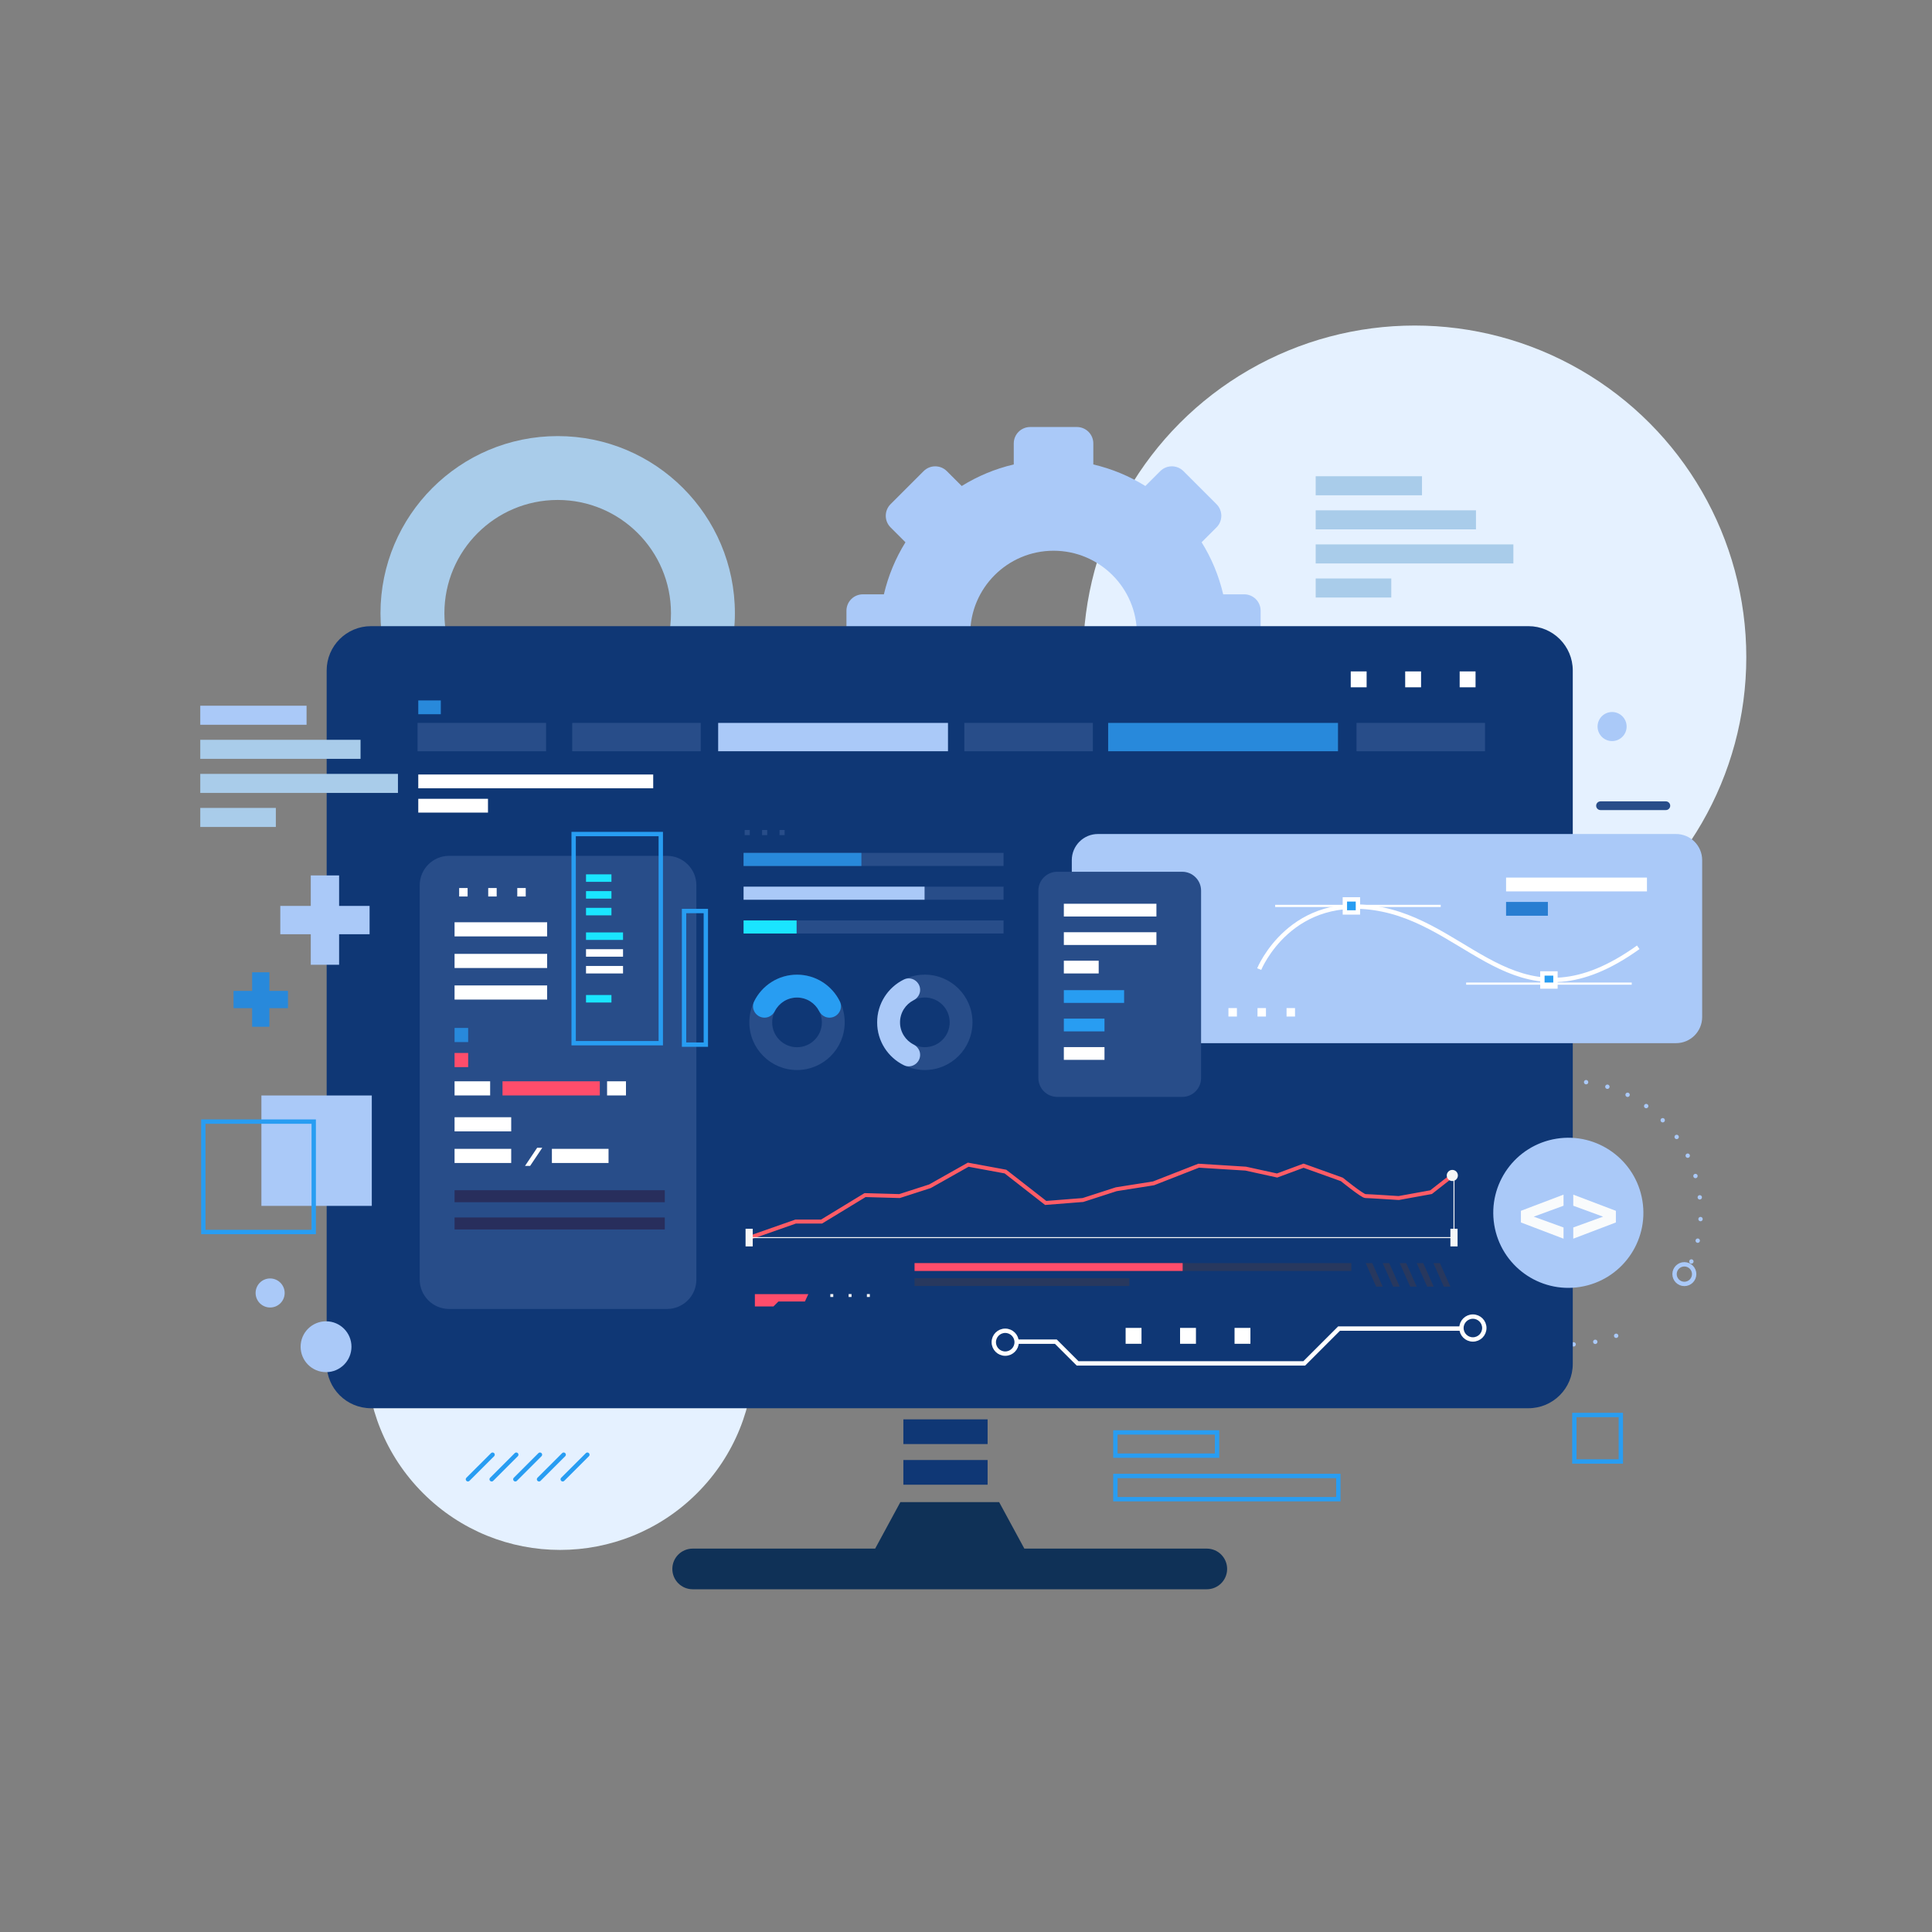 <?xml version="1.0" encoding="utf-8"?>
<!-- Generator: Adobe Illustrator 25.1.0, SVG Export Plug-In . SVG Version: 6.00 Build 0)  -->
<svg version="1.1" xmlns="http://www.w3.org/2000/svg" xmlns:xlink="http://www.w3.org/1999/xlink" x="0px" y="0px"
	 viewBox="0 0 500 500" style="enable-background:new 0 0 500 500;" xml:space="preserve">
<rect x="0" y="0" width="500" height="500" fill="#808080" stroke="none"/>
<g id="BACKGROUND">
</g>
<g id="OBJECTS">
	<g>
		<circle style="fill:#E5F1FF;" cx="366.12" cy="170.07" r="85.82"/>
		
			<ellipse transform="matrix(0.707 -0.707 0.707 0.707 -205.715 205.332)" style="fill:#E5F1FF;" cx="145" cy="350.99" rx="50.16" ry="50.16"/>
		<g>
			<path style="fill:#A9CCEA;" d="M144.33,112.86c-25.33,0-45.86,20.53-45.86,45.86c0,25.33,20.53,45.86,45.86,45.86
				c25.33,0,45.86-20.53,45.86-45.86C190.19,133.39,169.66,112.86,144.33,112.86z M144.33,188.03c-16.19,0-29.32-13.13-29.32-29.32
				s13.13-29.32,29.32-29.32c16.19,0,29.32,13.13,29.32,29.32S160.52,188.03,144.33,188.03z"/>
			<path style="fill:#0F3157;" d="M317.58,406.04c0,2.91-2.36,5.26-5.26,5.26H179.26c-2.91,0-5.26-2.36-5.26-5.26
				c0-2.91,2.36-5.26,5.26-5.26h47.23l6.52-12.03h11.28h3.01h11.28l6.52,12.03h47.23C315.22,400.78,317.58,403.13,317.58,406.04z"/>
			<rect x="233.79" y="377.85" style="fill:#0F3775;" width="21.8" height="6.39"/>
			<rect x="233.79" y="367.33" style="fill:#0F3775;" width="21.8" height="6.39"/>
			
				<path style="fill:none;stroke:#AAC9F8;stroke-width:1.128;stroke-linecap:round;stroke-linejoin:round;stroke-miterlimit:10;stroke-dasharray:0,5.638;" d="
				M418.26,345.7c-3.79,1.46-7.91,2.25-12.21,2.25c-18.83,0-34.09-15.26-34.09-34.09s15.26-34.09,34.09-34.09
				c18.83,0,34.09,15.26,34.09,34.09c0,5.05-1.1,9.83-3.06,14.14"/>
			<path style="fill:#AAC9F8;" d="M322,153.81h-5.44c-1.13-4.84-3.03-9.37-5.58-13.47l3.85-3.85c1.66-1.66,1.66-4.35,0-6.01
				l-8.55-8.55c-1.66-1.66-4.35-1.66-6.01,0l-3.85,3.85c-4.1-2.55-8.64-4.45-13.47-5.58v-5.44c0-2.35-1.9-4.25-4.25-4.25h-12.09
				c-2.35,0-4.25,1.9-4.25,4.25v5.44c-4.84,1.13-9.37,3.03-13.47,5.58l-3.85-3.85c-1.66-1.66-4.35-1.66-6.01,0l-8.55,8.55
				c-1.66,1.66-1.66,4.35,0,6.01l3.85,3.85c-2.55,4.1-4.45,8.64-5.58,13.47h-5.44c-2.35,0-4.25,1.9-4.25,4.25v12.09
				c0,2.35,1.9,4.25,4.25,4.25h5.44c1.13,4.84,3.03,9.37,5.58,13.47l-3.85,3.85c-1.66,1.66-1.66,4.35,0,6.01l8.55,8.55
				c1.66,1.66,4.35,1.66,6.01,0l3.85-3.85c4.1,2.55,8.64,4.45,13.47,5.58v5.44c0,2.35,1.9,4.25,4.25,4.25h12.09
				c2.35,0,4.25-1.9,4.25-4.25v-5.44c4.84-1.13,9.37-3.03,13.47-5.58l3.85,3.85c1.66,1.66,4.35,1.66,6.01,0l8.55-8.55
				c1.66-1.66,1.66-4.35,0-6.01l-3.85-3.85c2.55-4.1,4.45-8.64,5.58-13.47H322c2.35,0,4.25-1.9,4.25-4.25v-12.09
				C326.25,155.71,324.35,153.81,322,153.81z M272.66,185.67c-11.91,0-21.57-9.66-21.57-21.57c0-11.91,9.66-21.57,21.57-21.57
				c11.91,0,21.57,9.66,21.57,21.57C294.23,176.02,284.57,185.67,272.66,185.67z"/>
			<path style="fill:#0F3775;" d="M96.01,364.45c-6.33,0-11.47-5.13-11.47-11.47V173.52c0-6.33,5.13-11.47,11.47-11.47h299.55
				c6.33,0,11.47,5.13,11.47,11.47v179.46c0,6.33-5.13,11.47-11.47,11.47H96.01z"/>
			<rect x="108.06" y="187.09" style="fill:#284D89;" width="33.26" height="7.33"/>
			<rect x="148.09" y="187.09" style="fill:#284D89;" width="33.26" height="7.33"/>
			<rect x="249.57" y="187.09" style="fill:#284D89;" width="33.26" height="7.33"/>
			<rect x="351.06" y="187.09" style="fill:#284D89;" width="33.26" height="7.33"/>
			<rect x="185.86" y="187.09" style="fill:#AAC9F8;" width="59.48" height="7.33"/>
			<rect x="286.79" y="187.09" style="fill:#2889DB;" width="59.48" height="7.33"/>
			<rect x="108.25" y="181.27" style="fill:#2889DB;" width="5.83" height="3.57"/>
			<g>
				<rect x="108.25" y="200.44" style="fill:#FFFFFF;" width="60.8" height="3.57"/>
				<rect x="108.25" y="206.73" style="fill:#FFFFFF;" width="18.04" height="3.57"/>
			</g>
			<path style="fill:#284D89;" d="M172.61,338.76h-56.38c-4.2,0-7.61-3.41-7.61-7.61V229.1c0-4.2,3.41-7.61,7.61-7.61h56.38
				c4.2,0,7.61,3.41,7.61,7.61v102.05C180.23,335.35,176.82,338.76,172.61,338.76z"/>
			<g>
				<rect x="117.64" y="238.68" style="fill:#FFFFFF;" width="23.96" height="3.66"/>
				<rect x="117.64" y="246.86" style="fill:#FFFFFF;" width="23.96" height="3.66"/>
				<rect x="117.64" y="255.03" style="fill:#FFFFFF;" width="23.96" height="3.66"/>
			</g>
			<rect x="117.64" y="289.14" style="fill:#FFFFFF;" width="14.66" height="3.66"/>
			<rect x="117.64" y="297.32" style="fill:#FFFFFF;" width="14.66" height="3.66"/>
			<rect x="142.83" y="297.32" style="fill:#FFFFFF;" width="14.66" height="3.66"/>
			<rect x="117.64" y="279.84" style="fill:#FFFFFF;" width="9.21" height="3.66"/>
			<rect x="157.11" y="279.84" style="fill:#FFFFFF;" width="4.89" height="3.66"/>
			<rect x="130.05" y="279.84" style="fill:#FF4D6B;" width="25.18" height="3.66"/>
			<rect x="117.64" y="266.03" style="fill:#2889DB;" width="3.52" height="3.66"/>
			<rect x="117.64" y="272.51" style="fill:#FF4D6B;" width="3.52" height="3.66"/>
			<polygon style="fill:#FFFFFF;" points="137.19,301.74 135.87,301.74 139.02,297.04 140.34,297.04 			"/>
			<rect x="117.64" y="308.03" style="fill:#282E5C;" width="54.41" height="3.1"/>
			<rect x="117.64" y="315.08" style="fill:#282E5C;" width="54.41" height="3.1"/>
			<path style="fill:#AAC9F8;" d="M433.75,269.97h-149.6c-3.74,0-6.77-3.03-6.77-6.77v-40.59c0-3.74,3.03-6.77,6.77-6.77h149.6
				c3.74,0,6.77,3.03,6.77,6.77v40.59C440.52,266.95,437.49,269.97,433.75,269.97z"/>
			<path style="fill:none;stroke:#FFFFFF;stroke-width:1.128;stroke-miterlimit:10;" d="M325.88,250.8c0,0,8.27-20.3,31.95-15.41
				c23.68,4.89,35.71,31.57,66.15,9.77"/>
			
				<rect x="399.17" y="251.93" style="fill:#289DF2;stroke:#FFFFFF;stroke-width:1.128;stroke-miterlimit:10;" width="3.38" height="3.38"/>
			
				<line style="fill:#289DF2;stroke:#FFFFFF;stroke-width:0.564;stroke-miterlimit:10;" x1="330.01" y1="234.45" x2="372.86" y2="234.45"/>
			
				<line style="fill:#289DF2;stroke:#FFFFFF;stroke-width:0.564;stroke-miterlimit:10;" x1="379.44" y1="254.56" x2="422.29" y2="254.56"/>
			
				<rect x="348.05" y="232.76" style="fill:#289DF2;stroke:#FFFFFF;stroke-width:1.128;stroke-miterlimit:10;" width="3.38" height="3.38"/>
			<g>
				<path style="fill:#284D89;" d="M305.95,283.88h-32.33c-2.7,0-4.89-2.19-4.89-4.89v-48.49c0-2.7,2.19-4.89,4.89-4.89h32.33
					c2.7,0,4.89,2.19,4.89,4.89V279C310.84,281.69,308.65,283.88,305.95,283.88z"/>
				<g>
					<g>
						<rect x="275.32" y="233.89" style="fill:#FFFFFF;" width="23.96" height="3.3"/>
						<rect x="275.32" y="241.26" style="fill:#FFFFFF;" width="23.96" height="3.3"/>
						<rect x="275.32" y="248.63" style="fill:#FFFFFF;" width="9.02" height="3.3"/>
					</g>
					<g>
						<rect x="275.32" y="256.25" style="fill:#289DF2;" width="15.6" height="3.3"/>
						<rect x="275.32" y="263.62" style="fill:#289DF2;" width="10.52" height="3.3"/>
						<rect x="275.32" y="270.99" style="fill:#FFFFFF;" width="10.52" height="3.3"/>
					</g>
				</g>
			</g>
			
				<line style="fill:none;stroke:#284D89;stroke-width:2.255;stroke-linecap:round;stroke-linejoin:round;stroke-miterlimit:10;" x1="414.21" y1="208.52" x2="431.12" y2="208.52"/>
			<g>
				<path style="fill:none;stroke:#FF5C66;stroke-width:1.015;stroke-miterlimit:10;" d="M376.2,303.96l-5.84,4.57l-8.38,1.52
					c0,0-7.87-0.51-8.63-0.51c-0.76,0-6.09-4.31-6.09-4.31l-9.9-3.55l-6.85,2.54l-8.12-1.78l-12.18-0.76l-11.68,4.57l-9.64,1.52
					l-8.63,2.79l-9.64,0.76l-10.41-8.12l-9.64-1.78l-9.9,5.58l-7.87,2.54l-8.93-0.25l-11.26,6.85h-6.71l-11.34,3.98"/>
				<g>
					<g>
						
							<line style="fill:none;stroke:#F7F7F7;stroke-width:0.254;stroke-miterlimit:10;" x1="194.73" y1="320.29" x2="376.46" y2="320.29"/>
						<rect x="192.95" y="318" style="fill:#F7F7F7;" width="1.86" height="4.57"/>
						<rect x="375.36" y="318" style="fill:#F7F7F7;" width="1.86" height="4.57"/>
					</g>
					<path style="fill:none;stroke:#F7F7F7;stroke-width:0.508;stroke-miterlimit:10;" d="M194.73,320.29"/>
				</g>
				
					<line style="fill:none;stroke:#F7F7F7;stroke-width:0.254;stroke-miterlimit:10;" x1="376.29" y1="320.29" x2="376.29" y2="304.97"/>
				<path style="fill:#F7F7F7;" d="M377.3,304.21c0,0.79-0.64,1.44-1.44,1.44s-1.44-0.64-1.44-1.44c0-0.79,0.64-1.44,1.44-1.44
					S377.3,303.42,377.3,304.21z"/>
				<rect x="236.69" y="326.89" style="fill:#28385E;" width="113.03" height="2.03"/>
				<rect x="236.69" y="326.89" style="fill:#FF4D6B;" width="69.38" height="2.03"/>
				<rect x="236.69" y="330.78" style="fill:#28385E;" width="55.58" height="2.03"/>
				<g>
					<polygon style="fill:#FF4D6B;" points="201.45,336.83 208.31,336.83 209.19,334.92 195.36,334.92 195.36,338.1 200.18,338.1 
											"/>
					<rect x="214.89" y="334.9" style="fill:#F7F7F7;" width="0.76" height="0.76"/>
					<rect x="219.62" y="334.9" style="fill:#F7F7F7;" width="0.76" height="0.76"/>
					<rect x="224.35" y="334.9" style="fill:#F7F7F7;" width="0.76" height="0.76"/>
				</g>
				<g>
					<polygon style="fill:#28385E;" points="357.84,332.98 356.15,332.98 353.44,326.89 355.14,326.89 					"/>
					<polygon style="fill:#28385E;" points="362.24,332.98 360.55,332.98 357.84,326.89 359.53,326.89 					"/>
					<polygon style="fill:#28385E;" points="366.64,332.98 364.95,332.98 362.24,326.89 363.93,326.89 					"/>
					<polygon style="fill:#28385E;" points="371.04,332.98 369.35,332.98 366.64,326.89 368.33,326.89 					"/>
					<polygon style="fill:#28385E;" points="375.36,332.98 373.66,332.98 370.96,326.89 372.65,326.89 					"/>
				</g>
			</g>
			<g>
				<g>
					<rect x="340.5" y="123.25" style="fill:#A9CCEA;" width="27.51" height="4.93"/>
					<rect x="340.5" y="132.07" style="fill:#A9CCEA;" width="41.48" height="4.93"/>
					<rect x="340.5" y="140.89" style="fill:#A9CCEA;" width="51.16" height="4.93"/>
					<rect x="340.5" y="149.71" style="fill:#A9CCEA;" width="19.56" height="4.93"/>
				</g>
			</g>
			<g>
				<g>
					<rect x="51.83" y="182.64" style="fill:#AAC9F8;" width="27.51" height="4.93"/>
					<rect x="51.83" y="191.46" style="fill:#A9CCEA;" width="41.48" height="4.93"/>
					<rect x="51.83" y="200.28" style="fill:#A9CCEA;" width="51.16" height="4.93"/>
					<rect x="51.83" y="209.09" style="fill:#A9CCEA;" width="19.56" height="4.93"/>
				</g>
			</g>
			
				<rect x="177.03" y="235.77" style="fill:none;stroke:#289DF2;stroke-width:1.128;stroke-miterlimit:10;" width="5.64" height="34.58"/>
			<g>
				
					<ellipse transform="matrix(0.987 -0.159 0.159 0.987 -44.793 68.655)" style="fill:#AAC9F8;" cx="406.05" cy="313.86" rx="19.43" ry="19.43"/>
				<g>
					<g>
						<path style="fill:#F9FBFC;" d="M404.64,312.04l-7.72,2.83l7.72,2.8v2.9l-11.03-4.2v-3.01l11.03-4.19V312.04z"/>
					</g>
					<g>
						<path style="fill:#F9FBFC;" d="M407.16,309.17l11.03,4.19v3.01l-11.03,4.2v-2.9l7.72-2.8l-7.72-2.83V309.17z"/>
					</g>
				</g>
			</g>
			<path style="fill:none;stroke:#AAC9F8;stroke-width:1.128;stroke-miterlimit:10;" d="M438.45,329.74c0,1.4-1.14,2.54-2.54,2.54
				c-1.4,0-2.54-1.14-2.54-2.54c0-1.4,1.14-2.54,2.54-2.54C437.31,327.2,438.45,328.34,438.45,329.74z"/>
			<g>
				<rect x="192.44" y="220.73" style="fill:#284D89;" width="67.28" height="3.38"/>
				<rect x="192.44" y="220.73" style="fill:#2889DB;" width="30.49" height="3.38"/>
			</g>
			<g>
				<rect x="192.44" y="229.47" style="fill:#284D89;" width="67.28" height="3.38"/>
				<rect x="192.44" y="229.47" style="fill:#AAC9F8;" width="46.84" height="3.38"/>
			</g>
			<g>
				<rect x="192.44" y="238.21" style="fill:#284D89;" width="67.28" height="3.38"/>
				<rect x="192.44" y="238.21" style="fill:#1AE5FF;" width="13.72" height="3.38"/>
			</g>
			<g>
				<rect x="192.72" y="214.81" style="fill:#284D89;" width="1.32" height="1.32"/>
				<rect x="197.23" y="214.81" style="fill:#284D89;" width="1.32" height="1.32"/>
				<rect x="201.74" y="214.81" style="fill:#284D89;" width="1.32" height="1.32"/>
			</g>
			<g>
				<rect x="317.92" y="260.89" style="fill:#FFFFFF;" width="2.19" height="2.19"/>
				<rect x="325.44" y="260.89" style="fill:#FFFFFF;" width="2.19" height="2.19"/>
				<rect x="332.96" y="260.89" style="fill:#FFFFFF;" width="2.19" height="2.19"/>
			</g>
			<g>
				<rect x="349.57" y="173.76" style="fill:#FFFFFF;" width="4.11" height="4.11"/>
				<rect x="363.66" y="173.76" style="fill:#FFFFFF;" width="4.11" height="4.11"/>
				<rect x="377.76" y="173.76" style="fill:#FFFFFF;" width="4.11" height="4.11"/>
			</g>
			<g>
				<rect x="291.31" y="343.66" style="fill:#FFFFFF;" width="4.11" height="4.11"/>
				<rect x="305.4" y="343.66" style="fill:#FFFFFF;" width="4.11" height="4.11"/>
				<rect x="319.5" y="343.66" style="fill:#FFFFFF;" width="4.11" height="4.11"/>
			</g>
			<g>
				<rect x="118.83" y="229.82" style="fill:#FFFFFF;" width="2.19" height="2.19"/>
				<rect x="126.35" y="229.82" style="fill:#FFFFFF;" width="2.19" height="2.19"/>
				<rect x="133.87" y="229.82" style="fill:#FFFFFF;" width="2.19" height="2.19"/>
			</g>
			<g>
				<rect x="389.77" y="227.12" style="fill:#FFFFFF;" width="36.46" height="3.57"/>
				<rect x="389.77" y="233.42" style="fill:#287DD1;" width="10.82" height="3.57"/>
			</g>
			<polygon style="fill:#AAC9F8;" points="95.65,234.45 87.76,234.45 87.76,226.56 80.43,226.56 80.43,234.45 72.54,234.45 
				72.54,241.78 80.43,241.78 80.43,249.68 87.76,249.68 87.76,241.78 95.65,241.78 			"/>
			<polygon style="fill:#2889DB;" points="74.53,256.44 69.72,256.44 69.72,251.63 65.25,251.63 65.25,256.44 60.44,256.44 
				60.44,260.91 65.25,260.91 65.25,265.73 69.72,265.73 69.72,260.91 74.53,260.91 			"/>
			<g>
				<path style="fill:#284D89;" d="M206.27,252.24c-6.82,0-12.34,5.53-12.34,12.34c0,6.82,5.53,12.34,12.34,12.34
					c6.82,0,12.34-5.53,12.34-12.34C218.61,257.77,213.08,252.24,206.27,252.24z M206.27,271.02c-3.55,0-6.43-2.88-6.43-6.43
					s2.88-6.43,6.43-6.43c3.55,0,6.43,2.88,6.43,6.43S209.82,271.02,206.27,271.02z"/>
				<path style="fill:#289DF2;" d="M197.86,263.37c1.15,0,2.15-0.68,2.67-1.7c1.06-2.08,3.23-3.51,5.73-3.51
					c2.5,0,4.67,1.43,5.73,3.51c0.52,1.02,1.53,1.7,2.67,1.7l0,0c2.16,0,3.64-2.26,2.69-4.2c-2.01-4.1-6.22-6.92-11.09-6.92
					c-4.87,0-9.08,2.82-11.09,6.92C194.23,261.1,195.7,263.37,197.86,263.37L197.86,263.37z"/>
			</g>
			<g>
				<path style="fill:#284D89;" d="M227,264.58c0,6.82,5.53,12.34,12.34,12.34c6.82,0,12.34-5.53,12.34-12.34
					c0-6.82-5.53-12.34-12.34-12.34C232.53,252.24,227,257.77,227,264.58z M245.78,264.58c0,3.55-2.88,6.43-6.43,6.43
					c-3.55,0-6.43-2.88-6.43-6.43c0-3.55,2.88-6.43,6.43-6.43C242.9,258.15,245.78,261.03,245.78,264.58z"/>
				<path style="fill:#AAC9F8;" d="M238.13,272.99c0-1.15-0.68-2.15-1.7-2.67c-2.08-1.06-3.51-3.23-3.51-5.73
					c0-2.5,1.43-4.67,3.51-5.73c1.02-0.52,1.7-1.53,1.7-2.67l0,0c0-2.16-2.26-3.64-4.2-2.69c-4.1,2.01-6.92,6.22-6.92,11.09
					c0,4.87,2.82,9.08,6.92,11.09C235.86,276.63,238.13,275.15,238.13,272.99L238.13,272.99z"/>
			</g>
			
				<rect x="148.46" y="215.85" style="fill:none;stroke:#289DF2;stroke-width:1.128;stroke-miterlimit:10;" width="22.55" height="54.13"/>
			<g>
				<rect x="151.66" y="226.28" style="fill:#1AE5FF;" width="6.58" height="1.94"/>
				<rect x="151.66" y="230.62" style="fill:#1AE5FF;" width="6.58" height="1.94"/>
				<rect x="151.66" y="234.95" style="fill:#1AE5FF;" width="6.58" height="1.94"/>
				<rect x="151.66" y="257.51" style="fill:#1AE5FF;" width="6.58" height="1.94"/>
			</g>
			<g>
				<rect x="151.66" y="241.31" style="fill:#1AE5FF;" width="9.58" height="1.94"/>
				<rect x="151.66" y="245.65" style="fill:#FFFFFF;" width="9.58" height="1.94"/>
				<rect x="151.66" y="249.99" style="fill:#FFFFFF;" width="9.58" height="1.94"/>
			</g>
			<rect x="67.65" y="283.51" style="fill:#AAC9F8;" width="28.57" height="28.57"/>
			
				<rect x="52.62" y="290.27" style="fill:none;stroke:#289DF2;stroke-width:1.128;stroke-miterlimit:10;" width="28.57" height="28.57"/>
			
				<rect x="407.44" y="366.2" style="fill:none;stroke:#289DF2;stroke-width:1.128;stroke-miterlimit:10;" width="12.03" height="12.03"/>
			<g>
				<polyline style="fill:none;stroke:#FFFFFF;stroke-width:1.128;stroke-miterlimit:10;" points="263.11,347.22 273.25,347.22 
					278.89,352.85 337.53,352.85 346.55,343.83 378.12,343.83 				"/>
				<circle style="fill:none;stroke:#FFFFFF;stroke-width:1.128;stroke-miterlimit:10;" cx="260.15" cy="347.36" r="2.96"/>
				<circle style="fill:none;stroke:#FFFFFF;stroke-width:1.128;stroke-miterlimit:10;" cx="381.18" cy="343.69" r="2.96"/>
			</g>
			<path style="fill:#AAC9F8;" d="M420.97,188.03c0,2.08-1.68,3.76-3.76,3.76s-3.76-1.68-3.76-3.76s1.68-3.76,3.76-3.76
				S420.97,185.96,420.97,188.03z"/>
			<path style="fill:#AAC9F8;" d="M73.67,334.62c0,2.08-1.68,3.76-3.76,3.76c-2.08,0-3.76-1.68-3.76-3.76
				c0-2.08,1.68-3.76,3.76-3.76C71.98,330.87,73.67,332.55,73.67,334.62z"/>
			<path style="fill:#AAC9F8;" d="M90.96,348.53c0,3.63-2.94,6.58-6.58,6.58s-6.58-2.94-6.58-6.58s2.94-6.58,6.58-6.58
				S90.96,344.9,90.96,348.53z"/>
			<g>
				
					<rect x="288.66" y="370.71" style="fill:none;stroke:#289DF2;stroke-width:1.128;stroke-miterlimit:10;" width="26.31" height="6.01"/>
				
					<rect x="288.66" y="381.98" style="fill:none;stroke:#289DF2;stroke-width:1.128;stroke-miterlimit:10;" width="57.7" height="6.01"/>
			</g>
			<g>
				
					<line style="fill:none;stroke:#289DF2;stroke-width:1.128;stroke-linecap:round;stroke-linejoin:round;stroke-miterlimit:10;" x1="127.48" y1="376.47" x2="121.1" y2="382.84"/>
				
					<line style="fill:none;stroke:#289DF2;stroke-width:1.128;stroke-linecap:round;stroke-linejoin:round;stroke-miterlimit:10;" x1="133.61" y1="376.47" x2="127.24" y2="382.84"/>
				
					<line style="fill:none;stroke:#289DF2;stroke-width:1.128;stroke-linecap:round;stroke-linejoin:round;stroke-miterlimit:10;" x1="139.74" y1="376.47" x2="133.37" y2="382.84"/>
				
					<line style="fill:none;stroke:#289DF2;stroke-width:1.128;stroke-linecap:round;stroke-linejoin:round;stroke-miterlimit:10;" x1="145.88" y1="376.47" x2="139.5" y2="382.84"/>
				
					<line style="fill:none;stroke:#289DF2;stroke-width:1.128;stroke-linecap:round;stroke-linejoin:round;stroke-miterlimit:10;" x1="152.01" y1="376.47" x2="145.63" y2="382.84"/>
			</g>
		</g>
	</g>
</g>
</svg>
